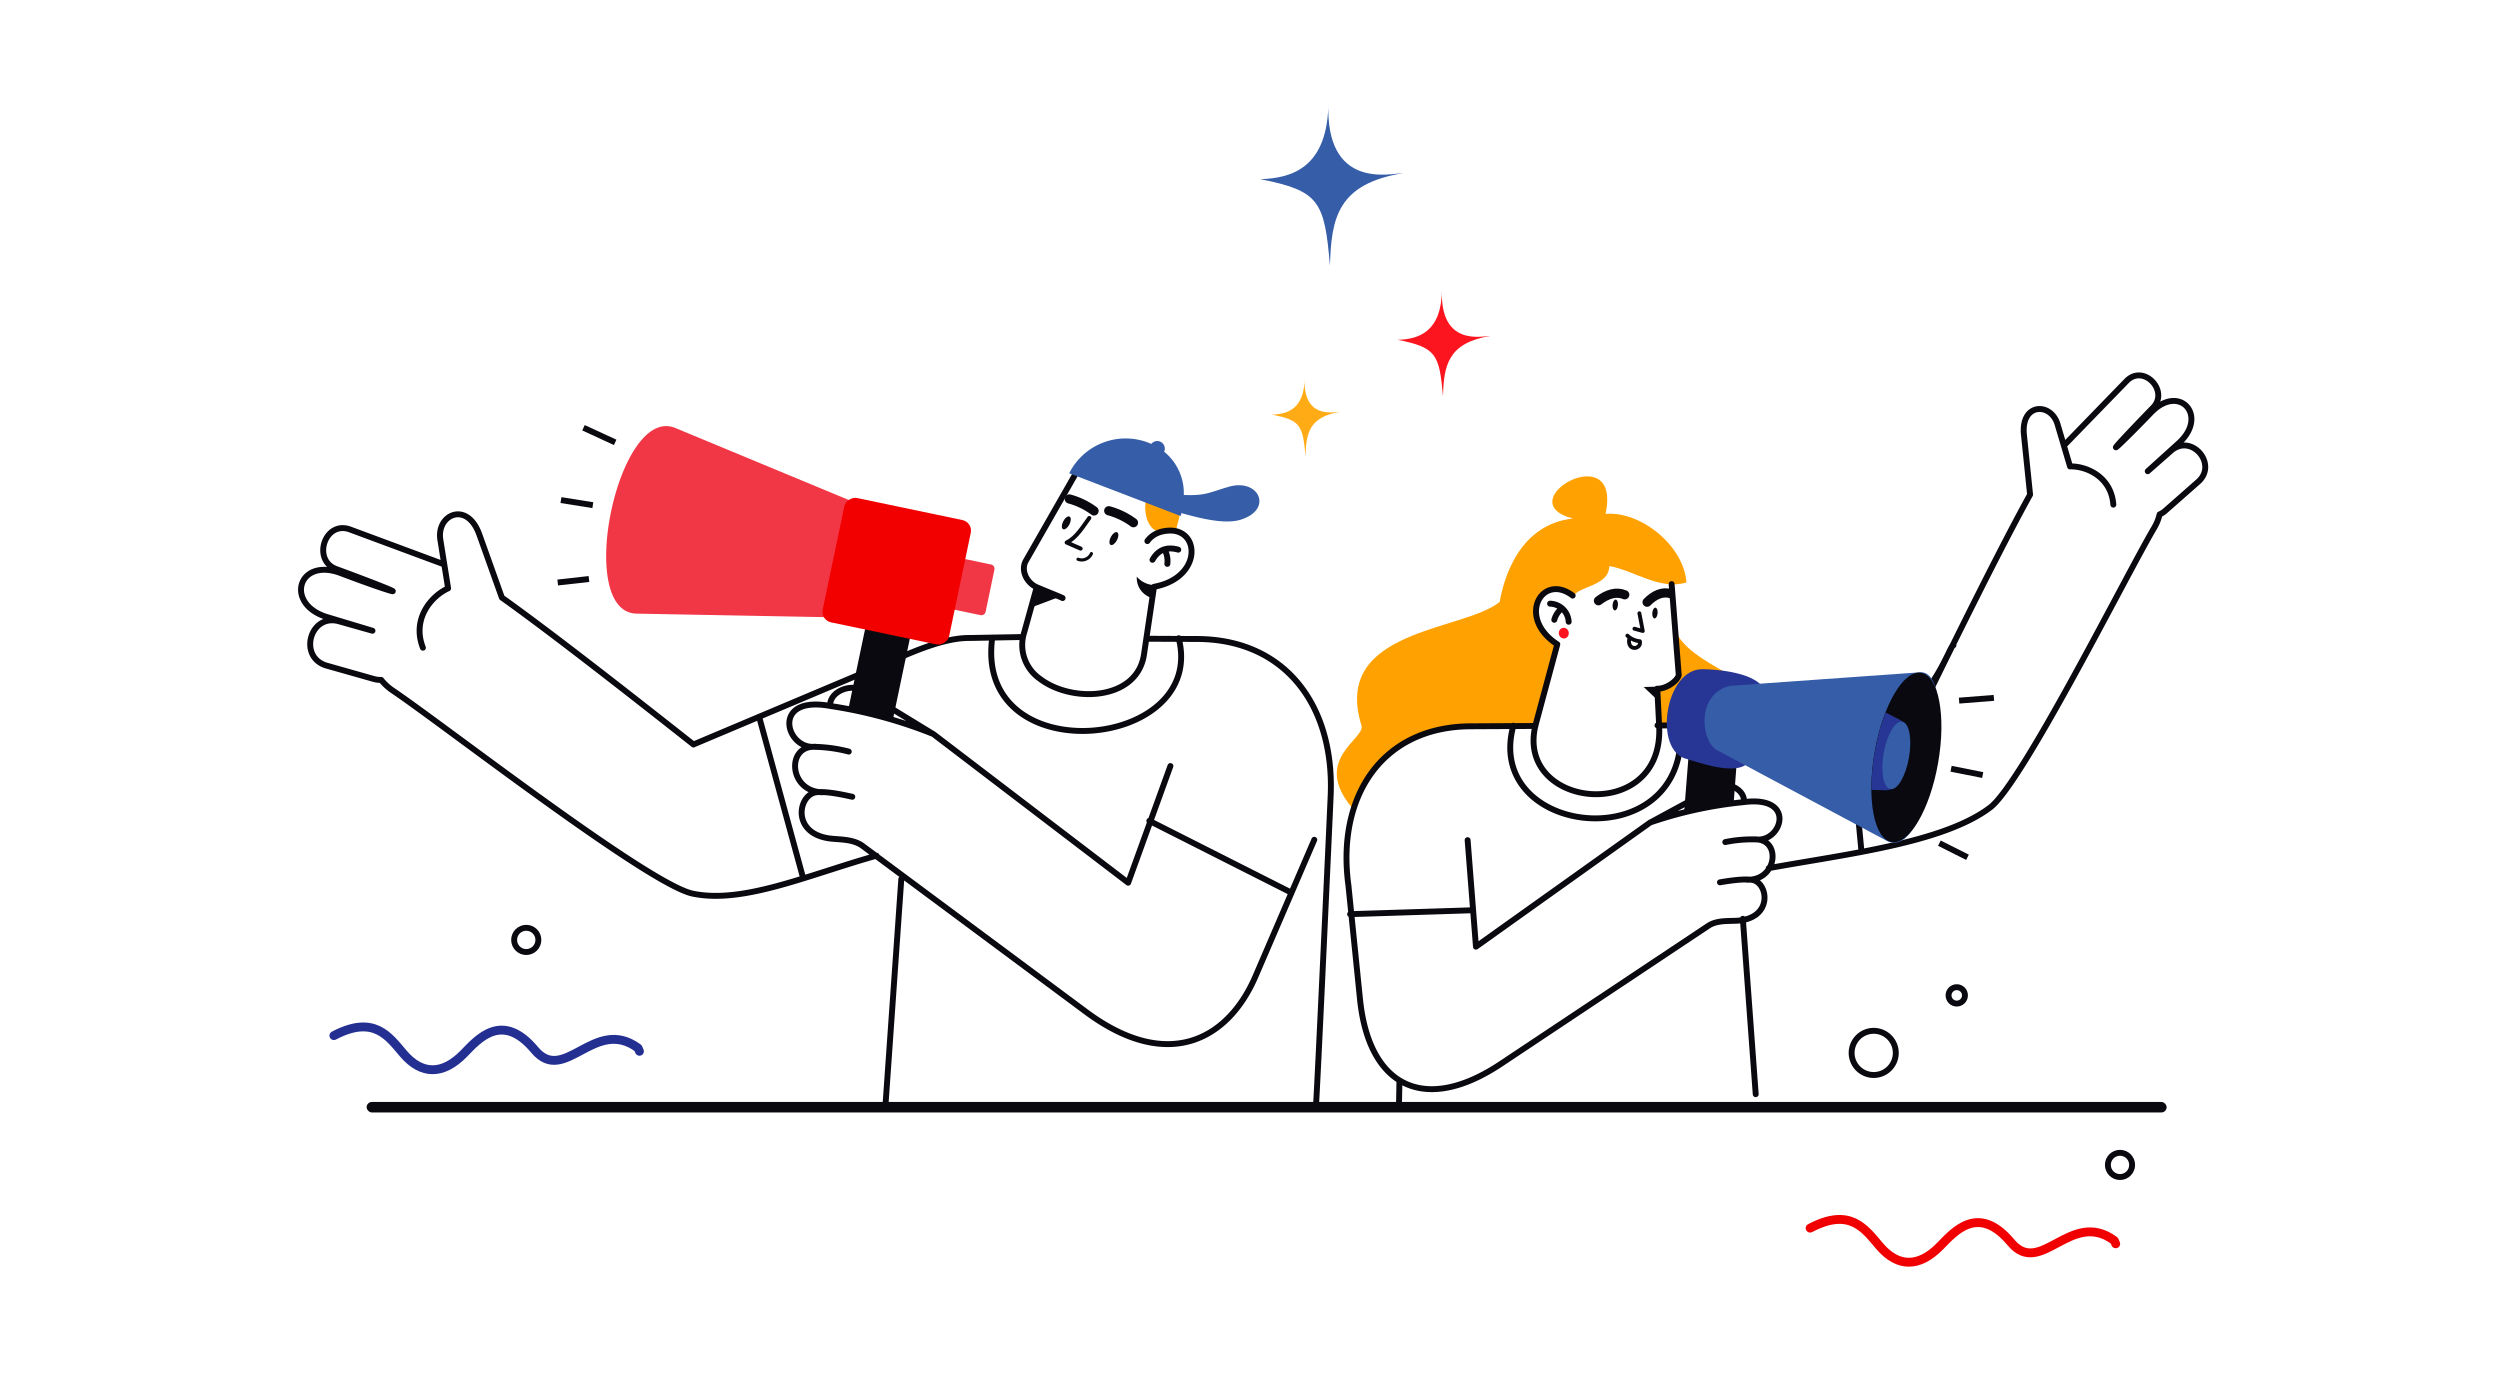<?xml version="1.0" encoding="utf-8"?>
<svg xmlns="http://www.w3.org/2000/svg" data-name="Blanja - Ecomerce Illustration Kit" id="Blanja_-_Ecomerce_Illustration_Kit" viewBox="0 0 600 336">
  <defs>
    <style>.cls-1,.cls-10,.cls-11,.cls-13,.cls-2,.cls-20,.cls-21,.cls-22,.cls-5,.cls-6,.cls-8,.cls-9{fill:none;}.cls-1,.cls-10,.cls-11,.cls-13,.cls-2,.cls-20,.cls-21,.cls-22,.cls-5,.cls-6{stroke:#0a0910;}.cls-1,.cls-13,.cls-2,.cls-20,.cls-21,.cls-22,.cls-5,.cls-6,.cls-8,.cls-9{stroke-linecap:round;stroke-linejoin:round;}.cls-1{stroke-width:0.98px;}.cls-1,.cls-10,.cls-12,.cls-13,.cls-14,.cls-16,.cls-18,.cls-19,.cls-2,.cls-20,.cls-21,.cls-22,.cls-3,.cls-5,.cls-6,.cls-7,.cls-8,.cls-9{fill-rule:evenodd;}.cls-2{stroke-width:0.76px;}.cls-3{fill:#ffa100;}.cls-4,.cls-7{fill:#0a0910;}.cls-5{stroke-width:2.21px;}.cls-10,.cls-11,.cls-6{stroke-width:1.42px;}.cls-8{stroke:#242f92;}.cls-8,.cls-9{stroke-width:2.13px;}.cls-9{stroke:#f00000;}.cls-10,.cls-11{stroke-miterlimit:22.93;}.cls-12,.cls-17{fill:#355da8;}.cls-13{stroke-width:2.21px;}.cls-14{fill:#f13646;}.cls-15{fill:#f20000;}.cls-16{fill:#273695;}.cls-18{fill:#fc151e;}.cls-19{fill:#ffab15;}.cls-20{stroke-width:0.93px;}.cls-21{stroke-width:2.21px;}.cls-22{stroke-width:2.21px;}</style>
  </defs>
  <title>Belanja - E-comerce Illustrstion Kit</title>
  <g id="Marketing">
    <path class="cls-1" d="M261.43,124.32c-1.39,1.87-3.05,4.76-5.43,5.88l3.35,1.46"/>
    <path class="cls-2" d="M258.72,134.22a2.54,2.54,0,0,0,3.22-1.35"/>
    <path class="cls-3" d="M283.18,123.41c-.27,1.37-.58,2.27-.87,3.53a8.74,8.74,0,0,0-4.65.52c-2-.76-3.21-3.83-2.67-7.45Z"/>
    <ellipse class="cls-4" cx="255.9" cy="125.48" rx="1.7" ry="0.83" transform="translate(26.6 294.74) rotate(-62.55)"/>
    <ellipse class="cls-4" cx="267.32" cy="129.26" rx="1.7" ry="0.83" transform="translate(29.4 306.9) rotate(-62.55)"/>
    <path class="cls-5" d="M266.1,122.58a17.8,17.8,0,0,1,5.93,2.87"/>
    <path class="cls-6" d="M276.6,134.35c1.29-2.26,3.27-3.25,6.18-2.43m-24.84-17.85-11.72,20.5c-1.34,2.34.25,5.34,2.57,6.35,1.63.71,6,2.45,6.23,2.61M238.15,153c-4.5,32.48,51.62,27.17,44.74.17m-70.42,112.7L216.31,211m59.53-14,33.94,17.16m-99.42-8.8c-16.78,4.76-32,11.6-44.08,9.12-10.55-2.17-59.61-40.37-71.95-48.7a12.74,12.74,0,0,1-2.86-2.61,5.49,5.49,0,0,1-1.71-.2l-11.37-3.22c-6.9-2-4-12.61,3-10.63l8,2.26L78.8,148.19c-10.65-3-7.36-14.57,3-10.63,7.51,2.85,13.52,4.86,12.32,4.22-.8-.42-4.74-2-13.48-5.23-5.77-2.14-2.69-11.73,3.41-9.46l22.52,8.36m-5.07,20c-2.7-6.9,2-12.4,6.05-14.24l-1.86-11.63c-1-6.07,6.42-9.49,9.35-1.3l5.41,15.14c12.53,8.93,32.63,24.73,46,35.27m57.4-2.59-17.25-10.54c-2.22-1.36-7.43.18-7.39,3.85m-32.67,9.22,51-21.51c5.64-2.38,10.84-4.06,15.21-4l12.52-.23m29.91.41,12.19.06c21.13.09,32.85,16,32,37.41-.07,1.79-3.33,73.39-3.58,75.24M203.7,180.38a34.94,34.94,0,0,0-8-1.13c-7.08-.44-6.42,10.82,1.74,10.89m7.11,1.09c-1.66-.38-6-1.35-8.55-1.1-4.5.46-6.32,10.33,3.86,11.18,2.39.2,5.14.21,7.19,1.73l53.6,39.81c19.73,14.66,34.15,6.61,40.66-8.51l14.12-32.79M280.9,183.85l-10.14,28L224,176.17a110.45,110.45,0,0,0-24.76-6.74c-14.33-2.62-10.6,10.56-3.61,9.78m-3,31.07L182.18,172M248.8,141l-3,10.8a9.88,9.88,0,0,0,3.76,11.1c7.72,5.91,23.38,5.24,25-5.84l2.4-16.23c10.66-1.94,11.2-12.17,5.09-13.39-1-.2-4.66-.37-6.68,2.42m4.11,2a5.63,5.63,0,0,1,.68,3.47"/>
    <path class="cls-7" d="M276.39,143.49a5,5,0,0,1-3.56-5.09,5.83,5.83,0,0,0,3.86,2Z"/>
    <path class="cls-8" d="M80.13,248.55c9.65-5.08,13.17.21,16.68,4.32,4.39,5.14,9.45,5.17,14.51,0,3.38-3.46,9.16-10.27,17-.9,7.15,8.58,14.38-8.13,24.81-.44l.34.78"/>
    <path class="cls-9" d="M434.43,294.75c9.65-5.08,13.17.21,16.68,4.32,4.39,5.14,9.45,5.17,14.51,0,3.38-3.46,9.16-10.27,17-.9,7.15,8.58,14.38-8.13,24.81-.44l.34.78"/>
    <path class="cls-10" d="M449.69,258a5.3,5.3,0,1,0-5.3-5.3A5.31,5.31,0,0,0,449.69,258Z"/>
    <circle class="cls-11" cx="126.3" cy="225.58" r="2.91"/>
    <circle class="cls-11" cx="508.8" cy="279.58" r="2.91"/>
    <circle class="cls-11" cx="469.62" cy="238.89" r="1.97"/>
    <polygon class="cls-7" points="249.12 140.78 254.45 143.17 247.34 145.85 248.99 141.15 249.12 140.78"/>
    <path class="cls-12" d="M276.32,106.54a1.81,1.81,0,0,1,3.07,1.87,12.76,12.76,0,0,1,4.72,10.38c5.28.25,6.25-.67,10.93-2,7.21-2,10.65,5.63,2.5,8-4,1.13-10.19-.61-14-1.64-.06.23-.12.46-.19.69l-26.74-10.26A15.16,15.16,0,0,1,276.32,106.54Z"/>
    <path class="cls-13" d="M256.64,119.75a17.8,17.8,0,0,1,5.93,2.87"/>
    <rect class="cls-4" height="10.98" transform="translate(20.22 329.52) rotate(-78.17)" width="38.51" x="193.7" y="146.82"/>
    <path class="cls-14" d="M162.09,102.72l49.43,20.52a30.39,30.39,0,0,1,.83,6.9l25.5,5.34a1.05,1.05,0,0,1,.81,1.24l-2.11,10.1a1.05,1.05,0,0,1-1.24.81l-25.61-5.36a37.49,37.49,0,0,1-3.42,6l-53.51-1C137.85,146.95,148.31,97,162.09,102.72Z"/>
    <rect class="cls-15" height="31.01" rx="2.58" ry="2.58" transform="translate(36.92 319.64) rotate(-78.17)" width="30.49" x="199.98" y="121.58"/>
    <path class="cls-3" d="M398.38,174l-.42-8.62c2.41.5,5-2.28,5-3.18L402,151.22c3.75,8.65,19.4,11.07,25.34,21C417.72,172.79,408.47,174.86,398.38,174Z"/>
    <path class="cls-3" d="M377.51,124.45c-13.31,1.42-16.78,15.25-17.58,20-8.7,7.13-40.41,6.41-33.17,29.68,1,3.18-12.15,8.19-2.16,19.84,7.47-24.31,35.07-19.25,43.88-19.83l5.38-19.25c-12.13-9.56-.54-17.58,3.65-11.66,1.28-2.66,8.64-2.47,8.73-7.38,6,1.07,12.1,5.89,18.51,3.93-.63-8.78-10.88-17.14-19.42-16.45C389.36,104.52,361.65,120.36,377.51,124.45Z"/>
    <path class="cls-6" d="M376.48,149.22a4.59,4.59,0,0,0-4.46-4.34m-36.26,120.2.1-5.52M403.29,174c2.54,32.45-47.49,27.14-40.08.17m33,23.16,15.92-8.64c2-1.11,6.64.51,6.43,3.78m-65.34,26-29.19.93M424.5,208.36c18.09-3.32,41.88-6,53.15-14.57,7.69-5.82,32.6-55.64,39.36-67.12a11.41,11.41,0,0,0,1.3-3.22,4.9,4.9,0,0,0,1.3-.82l7.95-7c4.82-4.24-1.64-11.73-6.54-7.43l-5.56,4.89,7.31-6.62c7.45-6.55.32-14.61-6.54-7.43-5,5.2-9.06,9.14-8.33,8.17.48-.64,3.06-3.44,8.88-9.43,3.84-4-2.35-10.52-6.41-6.33l-15,15.45m-74,155.7-3.09-42.09m50.54-65.64c-.29-1.1-5,12.78-10.65,13.3-14.56,1.35-37.94,5.87-54.37,5.93l-6,0m3.39-33.91,1.71,21.85c-.31,1.35-3,3.34-5.15,3.24l.45,9c1.18,23.82-35.07,19.81-29.58-.6l5.13-19.05c-9.89-6.44-3.61-17.28,3.69-11.69m-8.93,31.29-15.54.08c-21.31.09-32.33,16.85-29.32,38.4M507.2,121.11c-.48-6.62-6.37-9.27-10.39-9.17l-3-10.12c-1.56-5.28-8.85-5.19-8.06,2.56l1.47,14.33c-6.69,12.06-16.83,32.58-23.55,46.25M414.07,202.1a31.28,31.28,0,0,1,7.19-.64c6.35-.07,5.25,10-2.06,9.66m-6.41.64c1.5-.26,5.46-.93,7.7-.59,4,.62,5.17,9.53-4,9.82-2.15.07-4.61-.05-6.51,1.21l-49.79,33.14c-18.36,12.22-31.66,5.41-33.79-15.53l-2.8-27.52m28.63-10.65,2,25.56,41.81-29.8a98.92,98.92,0,0,1,22.46-4.89c12.94-1.68,9,9.93,2.78,8.92m25.45,2.71-3.19-33.88M374.87,146a5.27,5.27,0,0,0-1.84,2.75"/>
    <polygon class="cls-7" points="398.31 164.78 394.48 164.88 398.1 168.3 398.31 164.78"/>
    <path class="cls-7" d="M409.25,173.26l5,.39a3.33,3.33,0,0,1,3,3.57l-1.16,15.33c-4.09.73-8.17,1.88-11.94,2.91l1.51-19.16A3.33,3.33,0,0,1,409.25,173.26Z"/>
    <path class="cls-16" d="M408.54,160.6c3.2,0,14,.8,15,5.51,1.49,6.66.91,11.75-4.12,17.05-3,3.16-12.47-.46-14.59-1C396.72,180.28,399.51,160.6,408.54,160.6Z"/>
    <path class="cls-12" d="M415.31,164.59l45.52-3.24c9.76-.7,2.49,46-8,40.45L412,180C408,177.54,407.25,166.28,415.31,164.59Z"/>
    <ellipse class="cls-4" cx="457.56" cy="181.79" rx="20.63" ry="7.73" transform="translate(199.34 601) rotate(-80.04)"/>
    <path class="cls-16" d="M452.55,171l3.42,1.75c3.64,1.87,1.62,17-3.33,16.92l-3.48-.09a50.61,50.61,0,0,1,.8-9.1A50,50,0,0,1,452.55,171Z"/>
    <ellipse class="cls-17" cx="455.15" cy="181.31" rx="8.22" ry="3.08" transform="translate(197.82 598.22) rotate(-80.04)"/>
    <path class="cls-18" d="M346.07,69.44c-.06,10.15-5.52,12-10.63,12.11,9.18,1.85,10,3.35,10.88,13.56.2-7.49,1.2-12.83,11.45-14.5C355.77,80.65,345.5,83.3,346.07,69.44Z"/>
    <path class="cls-19" d="M313.1,90.64c0,7.43-4,8.75-7.78,8.87,6.72,1.35,7.33,2.45,8,9.92.15-5.48.88-9.39,8.38-10.61C320.21,98.85,312.68,100.79,313.1,90.64Z"/>
    <path class="cls-12" d="M318.82,24.44C318.73,40,310.34,42.78,302.5,43c14.09,2.84,15.37,5.14,16.69,20.8.31-11.49,1.83-19.68,17.58-22.25C333.71,41.64,317.94,45.71,318.82,24.44Z"/>
    <rect class="cls-4" height="2.52" rx="1.26" ry="1.26" width="432" x="87.99" y="264.47"/>
    <line class="cls-11" x1="470.18" x2="478.53" y1="168.15" y2="167.49"/>
    <line class="cls-11" x1="472.2" x2="465.45" y1="205.75" y2="202.36"/>
    <line class="cls-11" x1="468.26" x2="475.85" y1="184.5" y2="186.01"/>
    <line class="cls-11" x1="147.64" x2="140.04" y1="106.17" y2="102.66"/>
    <line class="cls-11" x1="133.85" x2="141.35" y1="139.8" y2="138.96"/>
    <line class="cls-11" x1="142.28" x2="134.63" y1="121.24" y2="120.02"/>
    <polyline class="cls-20" points="393.45 147.18 394.27 151.44 392.26 150.89"/>
    <path class="cls-20" d="M391.07,153.1c-.74,3.3,2.94,2.84,2.5.8a5,5,0,0,1-3-1.35"/>
    <path class="cls-21" d="M389.94,142.75c-1.92-.85-4.15-.24-6.31,1.43"/>
    <path class="cls-18" d="M375.35,150.67a1.21,1.21,0,0,0-1.23,1.22,1.27,1.27,0,0,0,1.15,1.35,1.21,1.21,0,0,0,1.23-1.22A1.27,1.27,0,0,0,375.35,150.67Z"/>
    <ellipse class="cls-4" cx="397.16" cy="147.11" rx="1.3" ry="0.64" transform="translate(214.49 529.23) rotate(-84.77)"/>
    <path class="cls-22" d="M400.89,142.46c-1.86-.55-3.83.28-5.59,2.07"/>
    <ellipse class="cls-4" cx="387.45" cy="146.96" rx="1.3" ry="0.64" transform="matrix(0.09, -1, 1, 0.09, 205.83, 519.42)"/>
  </g>
</svg>